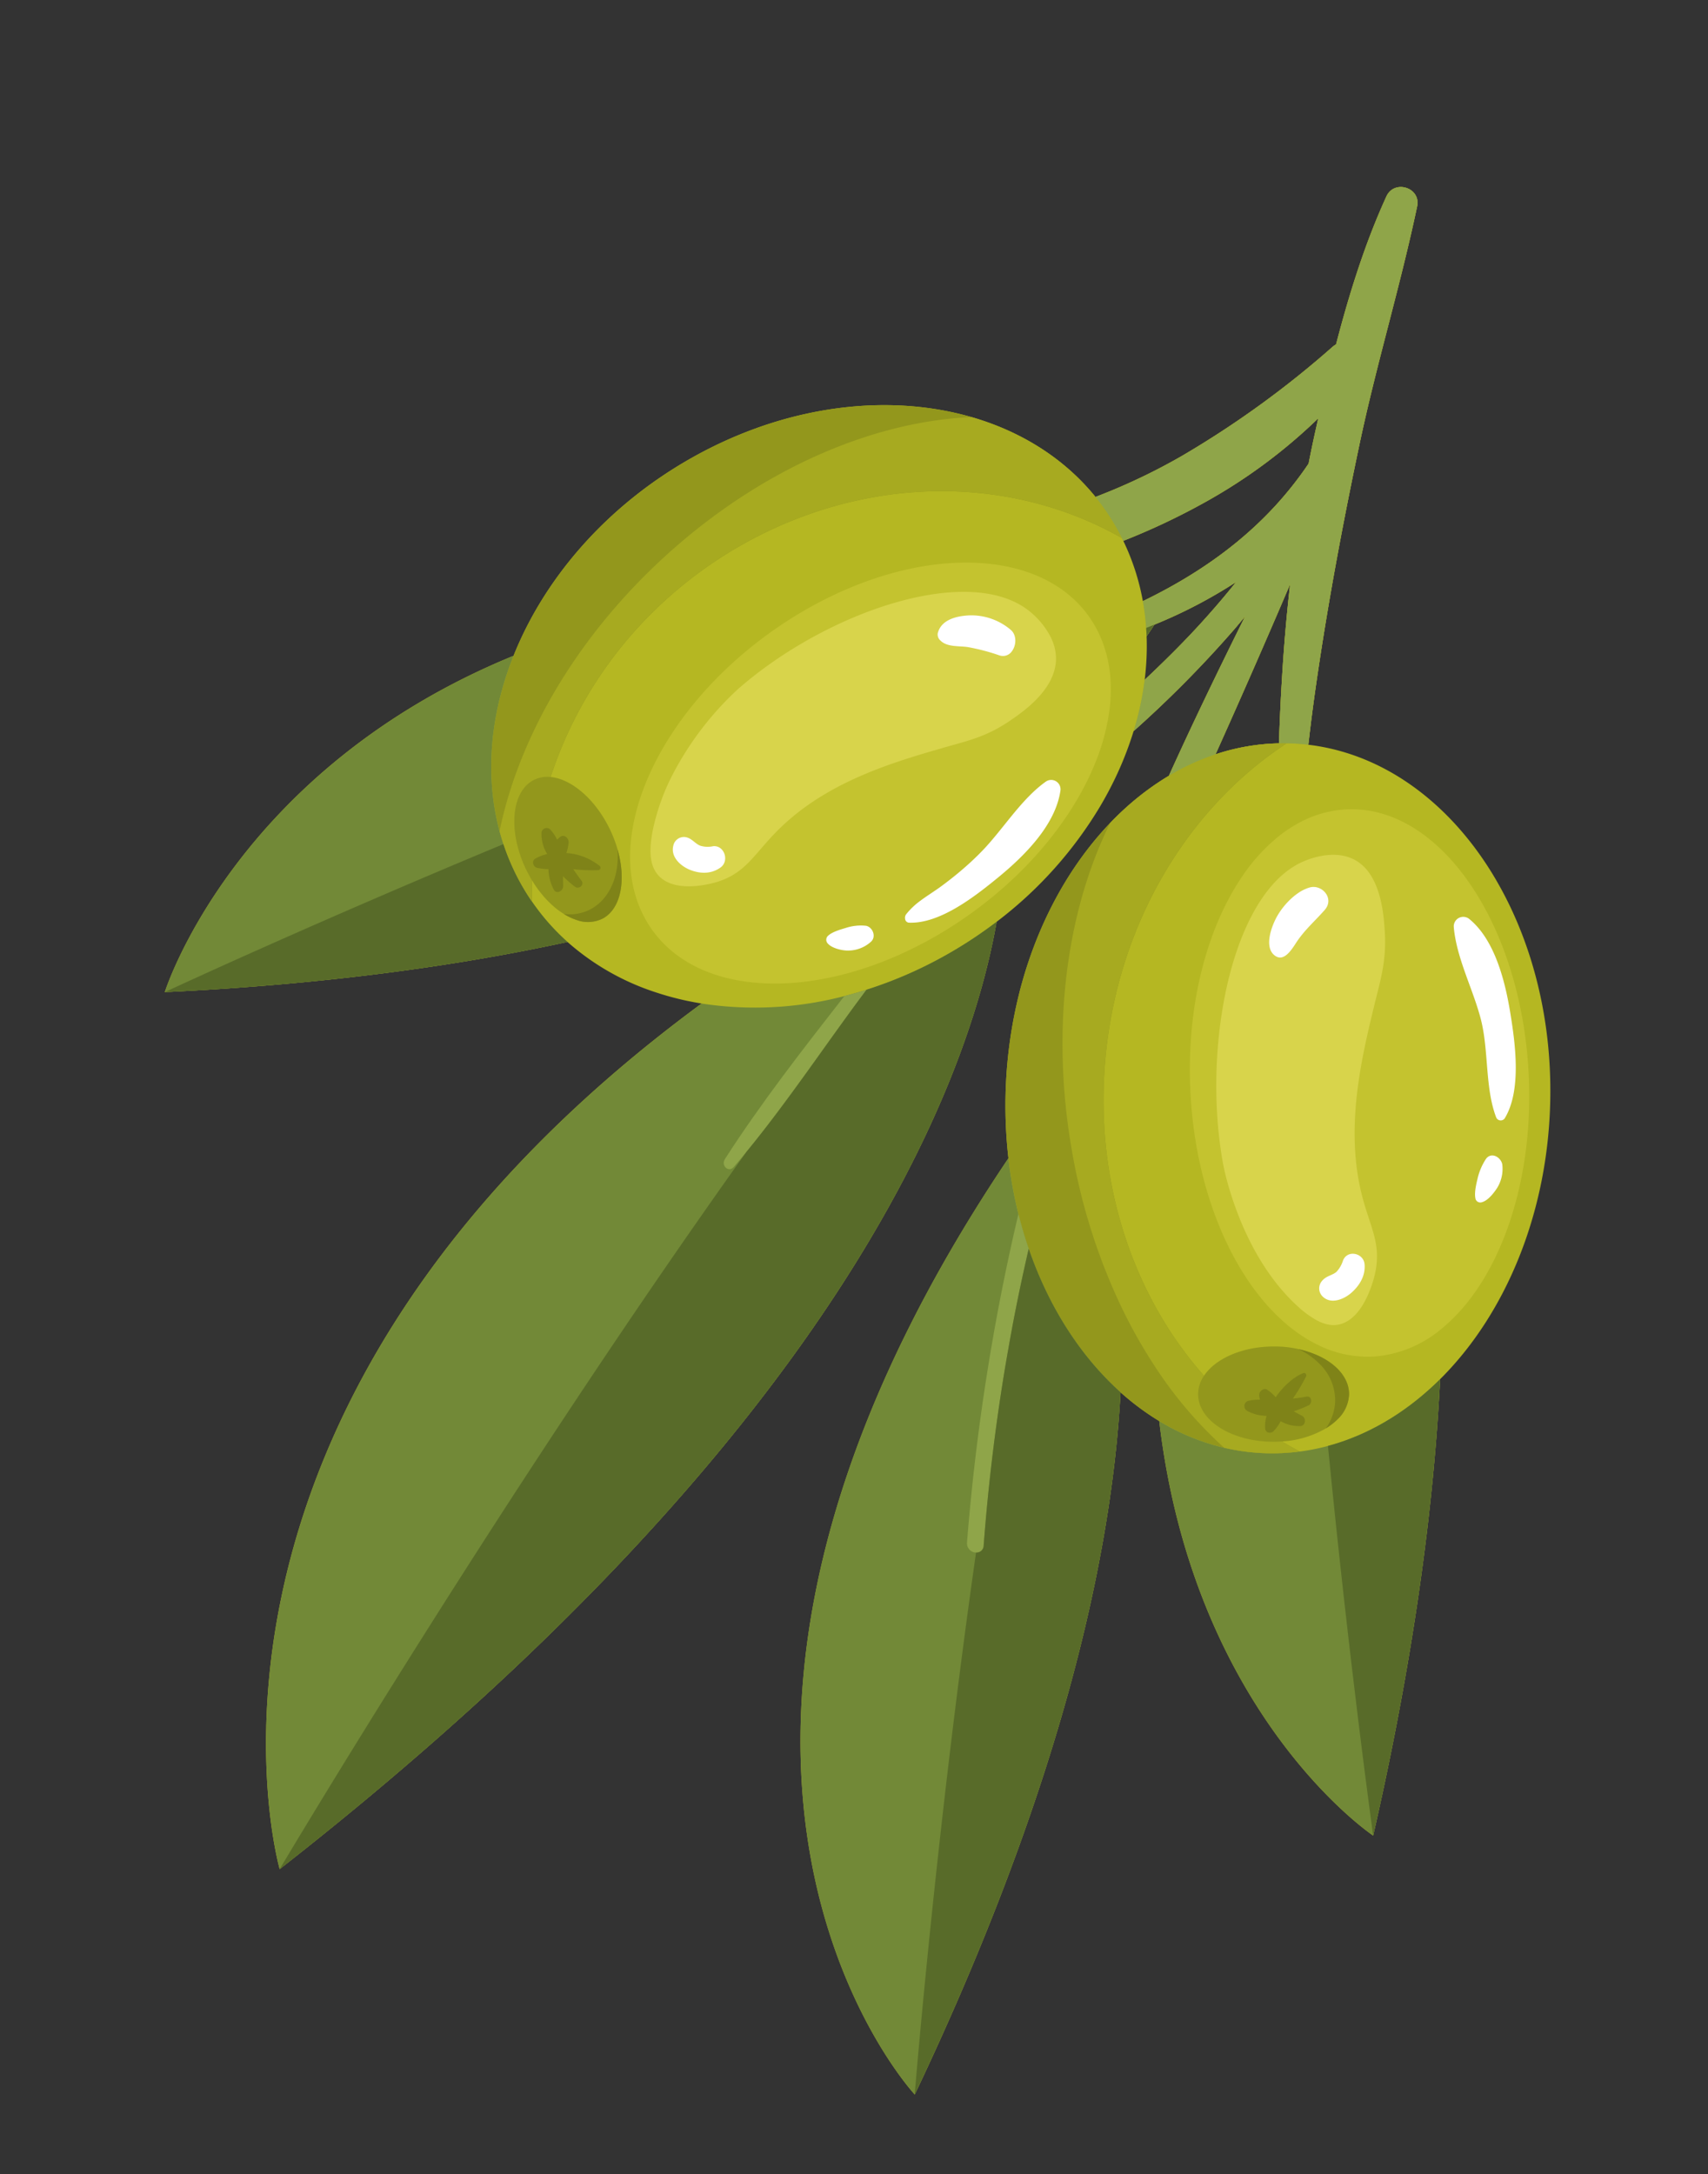 <svg xmlns="http://www.w3.org/2000/svg" width="541.597" height="689.161" viewBox="0 0 541.597 689.161"><rect x="0" y="0" width="541.597" height="689.161" fill="#333333" stroke="none"/><g id="aceitunas" transform="matrix(-0.174, 0.985, -0.985, -0.174, 823.526, -28.104)"><g id="Grupo_12" data-name="Grupo 12" transform="translate(151.92 259.491)"><path id="Trazado_33" data-name="Trazado 33" d="M401.049,429.1l.059.015q1.243.32,2.5.617l.241.057q1.18.276,2.371.532l.335.071q.794.168,1.593.327l.011,0c.223.044.447.087.67.131l.455.087.638.12q.475.088.953.172l.561.1.6.1.545.091q.518.085,1.038.166l.391.06.812.121.427.062q.564.08,1.129.157l.219.029q.5.066.993.128l.37.046q.594.073,1.191.141l.043,0q.971.11,1.948.207l.086.008.851.081.158.015q.468.042.937.082l.029,0q.509.043,1.021.082l.054,0q.524.04,1.049.076l.049,0q.459.031.921.059l.222.014c.329.02.657.038.986.056l.056,0,.671.033.173.008.538.024.286.012.42.016.334.012.4.013.348.011.371.01.373.01.31.007q1.217.027,2.441.033h.784l.633,0h.076l.652-.005h.017a147.676,147.676,0,0,0,40.356-6.082c210.138,93.247,297.342-22.368,297.342-22.368C669.431,376.032,594.836,373.1,543.6,379.307a81.8,81.8,0,0,0,6.841-13.66c90.133-27.148,117.565-89.636,117.565-89.636-57.562-2.856-105.817-.79-146.133,4.255l-.071-.049-.165-.116-.393-.274-.068-.047c-23.7-16.4-57.26-24.035-92.508-18.5-24.224,3.8-45.624,13.254-62.167,26.191l-.016.012-.48.378h0l-.463.368-.052.042-.419.337-.079.064-.388.315-.118.1-.339.279-.158.13-.3.248-.208.174-.241.2-.239.2-.227.193-.248.211-.21.181-.276.239-.158.137-.352.308-.073.064-.383.339-.078.069-.4.355-.038.034c-19.532,17.57-30.743,40.38-29.4,63.939q-10.889.67-21.83.973c-24.868.715-49.842.447-74.7-.38-25.874-.86-51.653-4.042-77.476-4.88-6.1-.2-7.243,8.618-1.428,10.134,15.685,4.088,32.377,6.238,48.977,7.564a6.068,6.068,0,0,0,.968.972,304.689,304.689,0,0,1,42.34,41.008,191.79,191.79,0,0,1,17,23.785q.281.462.559.933c-20.532,23.66-24.092,59.405-10.6,93.421l.013.031q.324.818.662,1.634l.051.124q.171.413.346.826l0,.009q.191.454.389.908l.039.09q.179.412.361.823l.065.147q.174.391.35.782c.025.054.049.107.073.161q.167.368.337.735c.033.073.067.145.1.218q.17.366.342.731l.088.187c.114.242.231.483.347.725.034.071.068.142.1.212q.18.372.364.744l.085.174q.227.459.458.918l.025.048c.094.188.19.375.285.562.035.069.071.138.106.207.072.141.144.282.217.422l.117.225q.109.209.219.417l.126.24.19.357.158.3.153.284.194.361.092.169q.58,1.064,1.183,2.123l.058.1q.147.258.3.515l.041.071.305.526.036.06a135.053,135.053,0,0,0,12.269,17.587c19.67,23.942,45.677,39.333,71.61,44.736,51.162,80.937,124.194,90.333,124.194,90.333-10.986-48.541-23.992-89.09-37.863-122.936a79.082,79.082,0,0,0,10.767-29.708c0-.009,0-.018,0-.026q.078-.508.151-1.019c0-.021.005-.041.008-.061q.07-.495.135-.992l.012-.1q.063-.484.12-.97c0-.035.008-.071.013-.106.033-.288.065-.576.1-.865.007-.063.014-.126.02-.189.03-.278.057-.556.083-.835.008-.089.017-.177.025-.266.024-.257.047-.515.068-.773.01-.119.02-.239.03-.359.019-.234.036-.468.054-.7q.016-.217.031-.435.022-.325.043-.65c.01-.169.02-.337.029-.506.006-.11.012-.221.018-.331.014-.277.028-.555.039-.833,0-.063.005-.127.008-.19q.02-.484.036-.97c0-.046,0-.092,0-.138q.062-2.114.032-4.25c157.734,150.327,293.391,84,293.391,84C571.369,465.08,455.631,443.9,403.61,443.941a129.045,129.045,0,0,0-41.42-25.834l-.062-.024-.5-.187-.13-.048-.448-.166-.148-.054-.426-.155-.183-.066-.4-.145-.193-.068-.373-.132-.253-.088-.293-.1-.352-.121-.21-.071-.387-.13-.2-.067-.413-.137-.145-.047-.462-.15-.123-.039-.51-.162-.037-.012a108.461,108.461,0,0,0-19.41-4.257,358.606,358.606,0,0,0-37.447-25.888q-2.248-1.322-4.525-2.6c17.892,5.279,35.874,10.382,53.965,15.01C361.066,412.74,379.511,423.542,401.049,429.1Zm-123.326-3.706a215.779,215.779,0,0,0-17.035-23.971,170.6,170.6,0,0,0-31.97-30.147l2.8.133q5.949.279,11.893.39c21.987,9.763,38.533,25.453,52.072,44.161A73.9,73.9,0,0,0,277.723,425.395Zm21.455-28.757c7.157,4.525,14.017,9.4,20.748,14.42a85.982,85.982,0,0,0-13.763,1.806c-1.547-.73-2.882-1.31-3.988-1.762a153.734,153.734,0,0,0-17.832-23.2C289.394,390.643,294.335,393.576,299.177,396.638Zm38.491-12.211q-27.749-7.012-55.613-13.5,14.43-.893,28.828-2.541,10.743-1.216,21.452-2.748a68.23,68.23,0,0,0,6.931,19.192Z" transform="translate(-151.921 -259.491)" fill="#b5b722"></path></g><g id="Grupo_18" data-name="Grupo 18" transform="translate(151.919 265.973)"><g id="Grupo_13" data-name="Grupo 13" transform="translate(95.041 41.766)"><path id="Trazado_34" data-name="Trazado 34" d="M757.653,525.254c15.563,10.389,35.183,17.077,56.651,18.878l.029,0q.509.043,1.021.082l.054,0q.523.04,1.049.076l.049,0q.459.031.921.059l.222.014c.329.02.656.038.986.056l.056,0,.671.033.173.008.538.024.286.012.42.016.334.012.4.013.348.011.371.01.373.01.31.007q1.217.027,2.441.033h.784l.633,0h.076l.652-.005h.017a147.675,147.675,0,0,0,40.356-6.082,138.826,138.826,0,0,0,16.823-6.2q4.911-2.185,9.521-4.7.4-.217.793-.436c17.047-9.455,30.76-22.149,39.723-36.581a81.786,81.786,0,0,0,6.841-13.66,71.084,71.084,0,0,0,4.754-21.762l-.007.01a66.073,66.073,0,0,0-3.008-23.764q-.982,3.058-2.153,6.051a31.237,31.237,0,0,0-6.585-13.059,19.9,19.9,0,0,0-2.8-2.61l-.012-.009-.14-.105-.067-.05-.088-.064-.117-.085-.038-.027a11.511,11.511,0,0,0-8.471-2.318,9.719,9.719,0,0,0-2.168.61l-.143.06-.079.034c-.085.037-.168.075-.251.114l-.019.009c-3.56,1.681-6.252,5.5-7.666,10.472a33.553,33.553,0,0,0-.575,14.629c1.684,9.882,6.971,17.741,13.023,20.391a121.087,121.087,0,0,1-19.845,19.749c-19.8,15.647-45.214,26.081-73.567,28.5-42.006,3.573-80.891-11.254-106.421-37.02q-1.056-1.066-2.082-2.156c-.037-.229-.06-.457-.095-.686h-.008c.065.434.111.868.185,1.3q.152.894.329,1.78a68.228,68.228,0,0,0,6.931,19.192,75,75,0,0,0,9.257,13.371,88.792,88.792,0,0,0,18.022,15.753" transform="translate(-638.091 -419.042)" fill="#93971c"></path><path id="Trazado_35" data-name="Trazado 35" d="M454.117,861.822c-1.8,16.9,1.045,35.2,8.554,52.933l0,.009q.191.454.389.908l.039.09q.179.412.361.823l.065.147q.174.391.35.782c.025.053.049.107.073.161q.167.368.337.735c.033.073.067.145.1.218q.17.366.342.731l.088.187c.114.242.231.483.347.724.034.071.068.142.1.212q.18.372.364.744l.085.174q.227.459.458.918l.025.048c.094.188.19.375.285.562.035.069.071.138.106.207.072.141.144.282.217.422l.117.225q.109.209.219.417l.126.24.19.357.158.3.153.284.194.361.092.169q.58,1.064,1.183,2.123l.058.1q.147.258.3.515l.041.071.305.526.036.06a135.054,135.054,0,0,0,12.269,17.587c19.67,23.942,45.677,39.333,71.61,44.736,19.443,4.05,38.846,2.486,55.506-5.3h-.013q1.943-.908,3.834-1.929a72.965,72.965,0,0,0,9.372-6.025,71.756,71.756,0,0,0,7.027-6.087q-3.278.661-6.588,1.129c5.424-4.782,8.866-10.438,9.738-15.456,0-.013,0-.026.007-.039.008-.048.016-.1.024-.145s.011-.068.016-.1l.012-.079a10.469,10.469,0,0,0-1.961-8.434,9.277,9.277,0,0,0-1.633-1.546l-.057-.042q-.108-.079-.219-.155l-.093-.064c-.06-.04-.12-.079-.181-.118-.115-.074-.231-.146-.349-.216l-.026-.015q-.122-.071-.247-.139l-.032-.018c-.082-.045-.165-.088-.249-.131l-.144-.072-.1-.048-.187-.088-.021-.009q-.126-.057-.253-.111l-.141-.058-.1-.043-.174-.068-.048-.018c-.084-.032-.169-.062-.255-.093l-.127-.044-.123-.041-.166-.054-.031-.009c-6.328-1.969-15.758.4-23.953,6.6a39.2,39.2,0,0,0-5.589,5.131c-4.633,5.193-7.072,10.955-6.689,15.681a130.344,130.344,0,0,1-56.752-22.582A134.025,134.025,0,0,1,500.421,918.3c-19.454-27.648-26.487-59.57-22.131-88.93a111.106,111.106,0,0,1,5.286-21.161q.393-.292.789-.578c.1-.076.214-.145.321-.216l-.006-.018c-.109.072-.219.142-.325.218q-.654.473-1.3.96A71.408,71.408,0,0,0,472.2,818.719c-10.328,11.9-16.35,26.863-18.08,43.121" transform="translate(-453.593 -689.959)" fill="#93971c"></path></g><g id="Grupo_14" data-name="Grupo 14" transform="translate(195.305 8.743)"><path id="Trazado_36" data-name="Trazado 36" d="M1326.68,315.724l.181.129.314.226.127.093.351.256.078.057.4.294.021.015c10.989,8.166,19.65,18.3,25.085,29.934a67.755,67.755,0,0,1,5.435,17.349,67.014,67.014,0,0,1,.854,14.942l.007-.01a71.084,71.084,0,0,1-4.754,21.762c90.132-27.148,117.565-89.636,117.565-89.636-57.562-2.856-105.817-.79-146.133,4.255l.213.15Z" transform="translate(-1151.558 -309.84)" fill="#728937"></path><path id="Trazado_37" data-name="Trazado 37" d="M840.544,1328.156a72.941,72.941,0,0,1-9.372,6.025q-1.892,1.021-3.834,1.929h.013c-16.661,7.786-36.064,9.35-55.506,5.3,51.162,80.937,124.194,90.333,124.194,90.333-10.986-48.541-23.992-89.09-37.864-122.936A71.27,71.27,0,0,1,840.544,1328.156Z" transform="translate(-771.844 -1006.721)" fill="#728937"></path><path id="Trazado_38" data-name="Trazado 38" d="M950.817,869.45a137.943,137.943,0,0,1,13.133,13.9,133.824,133.824,0,0,1,15.241,22.961v0h0q1.7,3.264,3.193,6.566a111.877,111.877,0,0,1,10.2,44.156c157.734,150.327,293.391,84,293.391,84h0C1118.576,890.588,1002.838,869.411,950.817,869.45Z" transform="translate(-894.432 -700.225)" fill="#728937"></path><path id="Trazado_39" data-name="Trazado 39" d="M1249.81,649.482c-8.963,14.432-22.676,27.125-39.723,36.581q-.4.219-.793.436-4.6,2.512-9.521,4.7a138.815,138.815,0,0,1-16.823,6.2c210.138,93.247,297.342-22.368,297.342-22.368C1375.637,646.207,1301.042,643.274,1249.81,649.482Z" transform="translate(-1053.433 -544.891)" fill="#728937"></path></g><g id="Grupo_15" data-name="Grupo 15" transform="translate(140.224)"><path id="Trazado_40" data-name="Trazado 40" d="M945.448,316.526a37.617,37.617,0,0,0-12.4-19.1c-17.786-15.261-50.881-20.989-85.516-12.709-46.426,11.1-78.112,43.182-71.027,71.8q.046.185.093.369a35.165,35.165,0,0,0,6.076,12.418q.77,1.019,1.615,2a44.216,44.216,0,0,0,4.676,4.652,58.637,58.637,0,0,0,14.722,9.059c14.3,6.272,32.848,8.837,52.782,6.768a139.7,139.7,0,0,0,18.043-3.091c36.751-8.786,64.265-30.722,70.622-53.679A35.326,35.326,0,0,0,945.448,316.526Z" transform="translate(-719.279 -280.926)" fill="#c4c32f"></path><path id="Trazado_41" data-name="Trazado 41" d="M725.768,846.008l-.065-.1a127.814,127.814,0,0,0-15.841-19.891A132.946,132.946,0,0,0,698.1,815.251C684.2,804,669.038,796.477,654.731,793.194a69.086,69.086,0,0,0-17.765-1.84,51.194,51.194,0,0,0-10.353,1.382,40.893,40.893,0,0,0-10.812,4.277,36.7,36.7,0,0,0-3.923,2.611q-1.045.8-2.033,1.674l-.119.1a35.549,35.549,0,0,0-5.679,6.472c-12.12,17.742-8.27,46.224,9.12,72.565A128.365,128.365,0,0,0,628.16,899.03c17.52,18.062,38.5,29.613,57.681,33.362,16.5,3.225,31.668.673,42.148-8.48.1-.09.206-.179.308-.27,8.3-7.417,12.429-18.021,12.7-30.144.283-12.49-3.528-26.592-11.086-40.483Q728,849.5,725.768,846.008Z" transform="translate(-597.008 -636.977)" fill="#c4c32f"></path></g><g id="Grupo_16" data-name="Grupo 16" transform="translate(149.794 40.408)"><path id="Trazado_42" data-name="Trazado 42" d="M971.109,422.772c-3.394-7.6-17.027-8.175-18-8.206-10.356-.322-14.5,4.767-25.708,9.376-19.544,8.033-41.3,6.681-57.672,5.664-7.948-.494-14.44-1.448-23.626.777-4.946,1.2-16.962,4.108-20.44,12.482-3.078,7.409,2.077,15.361,2.944,16.7q.454.7.963,1.37.553.728,1.166,1.421a28.867,28.867,0,0,0,5.144,4.513c19.35,13.459,60.964,12.635,91.785,1.127,1.641-.613,26.722-10.291,39.811-30.556a32.093,32.093,0,0,0,3.625-7.146C972.155,427.112,971.986,424.735,971.109,422.772Z" transform="translate(-762.533 -414.552)" fill="#d8d44b"></path><path id="Trazado_43" data-name="Trazado 43" d="M711.108,931.808c-16.788-12.521-26.091-31.442-33.1-45.687-3.4-6.914-5.674-12.827-12.151-19.464-3.488-3.573-11.96-12.254-21.278-11.119-.192.023-.38.052-.568.083a14.724,14.724,0,0,0-4.977,1.812c-.457.264-.9.547-1.318.843a25.278,25.278,0,0,0-6.931,7.823c-12.407,21.358,10.936,63.81,40.294,87.268A99.036,99.036,0,0,0,701.737,969.1a69.534,69.534,0,0,0,16.479,2.9c8.732.414,12.894-1.293,15.127-4.053,5.283-6.53-.795-18.258-1.238-19.089C727.384,940,720.739,938.992,711.108,931.808Z" transform="translate(-627.385 -722.114)" fill="#d8d44b"></path></g><path id="Trazado_44" data-name="Trazado 44" d="M1103.506,1023.034q-2.7-1.6-5.442-3.139c-18.5-10.4-38.116-18.887-57.1-28.487l-.083-.042q1.7,3.264,3.193,6.566c18.852,10.008,37.86,20.1,57.476,28.31C1103.783,1027.175,1105.682,1024.323,1103.506,1023.034Z" transform="translate(-760.819 -776.53)" fill="#8fa549"></path><path id="Trazado_45" data-name="Trazado 45" d="M1341.717,774.431a2.923,2.923,0,0,0,2.642-3.374,2.254,2.254,0,0,0-2.642-1.991q-28.5,2.823-57.041,3.122-6.41.061-12.816-.012-12.609-.145-25.2-.819-.4.219-.793.436-4.6,2.512-9.521,4.7A692.293,692.293,0,0,0,1341.717,774.431Z" transform="translate(-894.705 -621.441)" fill="#8fa549"></path><path id="Trazado_46" data-name="Trazado 46" d="M867.839,332.228c9.553-2.578,18.179-9.385,27.154-13.484,9.33-4.26,21.173-5.052,29.8-10.2a1.556,1.556,0,0,0-.387-2.847c-9.725-3.608-23.945,1-33.26,4.281-9.591,3.375-21.767,8.892-26.765,17.929A3.013,3.013,0,0,0,867.839,332.228Z" transform="translate(-639.67 -297.287)" fill="#fff"></path><path id="Trazado_47" data-name="Trazado 47" d="M1096.891,307.429a19.237,19.237,0,0,0,6.612,1.514c1.769.113,4.461.256,6.1-.374a1.575,1.575,0,0,0,.97-2.288c-.831-1.78-3.413-3.153-5.21-3.937a11.544,11.544,0,0,0-7.738-.326C1095.422,302.865,1094.257,306.2,1096.891,307.429Z" transform="translate(-798.144 -295.276)" fill="#fff"></path><path id="Trazado_48" data-name="Trazado 48" d="M879.716,538.685l-.778-.331q-.427-.183-.842-.378c-3.971-1.858-7.174-4.453-10.884-6.7-4.145-2.505-7.937,2.281-6.182,5.934a12.753,12.753,0,0,0,2.4,3.314c.365.374.752.737,1.157,1.085a23.51,23.51,0,0,0,7.038,4.118l.107.039c3.271,1.168,10.024,2.452,12.258-1.05a3.461,3.461,0,0,0,.55-1.4C884.839,541.028,881.882,539.615,879.716,538.685Z" transform="translate(-637.326 -455.088)" fill="#fff"></path><path id="Trazado_49" data-name="Trazado 49" d="M1219.757,433.369a9.328,9.328,0,0,1,3.967,1.448c1.368,1.164,1.8,3.063,3.758,4.084a3.591,3.591,0,0,0,4.687-1.18c2.071-3.049-.333-6.847-2.922-8.856-2.714-2.107-6.016-3.346-9.49-2.422C1216.321,427.357,1216.067,432.588,1219.757,433.369Z" transform="translate(-881.508 -382.223)" fill="#fff"></path><path id="Trazado_50" data-name="Trazado 50" d="M803.514,827.444a2.962,2.962,0,0,0-2.167,5.023c4.391,4.359,10.343,7.58,16.167,10.781,3.244,1.783,6.45,3.56,9.323,5.525q2.762,1.888,5.358,3.959c2.621,2.082,5.13,4.289,7.556,6.6,1.927,1.833,3.687,3.843,5.611,5.659a23.318,23.318,0,0,0,5.143,3.817,1.877,1.877,0,0,0,1.467.055,1.314,1.314,0,0,0,.975-1.4,17.929,17.929,0,0,0-.822-3.405c-.082-.24-.168-.48-.26-.719-3.151-8.226-11.751-15.909-18-21.275q-.706-.606-1.45-1.226c-7.326-6.1-17.223-12.815-27-13.362C804.779,827.436,804.146,827.425,803.514,827.444Z" transform="translate(-596.156 -662.172)" fill="#fff"></path><path id="Trazado_51" data-name="Trazado 51" d="M982.724,1007.9a1.705,1.705,0,0,0,2.548-.315c1.256-1.573,1.429-5.028,1.006-6.923a10.825,10.825,0,0,0-4.089-6.509c-1.945-1.334-4.574.468-4.59,2.528a15.373,15.373,0,0,0,1.828,6.261C980.185,1004.467,981.344,1006.836,982.724,1007.9Z" transform="translate(-717.472 -778.152)" fill="#fff"></path><path id="Trazado_52" data-name="Trazado 52" d="M660.042,901.7c-2.089-1.1-5.282-.719-6.62,1.415a19.316,19.316,0,0,0-2.273,13.9c.858,3.74,2.758,8.425,7.249,8.794a2.512,2.512,0,0,0,2.14-1.179c1.79-2.5.649-6.081.575-8.91a65.523,65.523,0,0,1,.848-10.391c0-.021,0-.04.006-.061A3.427,3.427,0,0,0,660.042,901.7Z" transform="translate(-493.572 -713.563)" fill="#fff"></path><path id="Trazado_53" data-name="Trazado 53" d="M922.694,1165.576a7.837,7.837,0,0,1,.521,4.095c-.445,1.835-1.883,3-1.852,5.036a3.436,3.436,0,0,0,3.426,3.288c3.745.232,6-3.677,6.581-6.739.637-3.338.1-6.676-2.422-9.174C926.355,1159.511,921.659,1162.144,922.694,1165.576Z" transform="translate(-678.952 -894.902)" fill="#fff"></path><path id="Trazado_54" data-name="Trazado 54" d="M1357.358,459.311c-.333.98-.632,1.951-.958,2.908a40.638,40.638,0,0,0-2.658-4.295c-.862-1.221-3.247-.5-2.648,1.071.521,1.369.968,2.762,1.371,4.166a57.172,57.172,0,0,0-7.676-2.9.736.736,0,0,0-.846,1.057c1.678,2.755,5.183,5.525,9.059,7.29a13.636,13.636,0,0,0-1.882,3.062c-.515,1.3,1.014,2.519,2.274,2.182a5.637,5.637,0,0,0,1.224-.494,16.5,16.5,0,0,0,.931,3.407,1.738,1.738,0,0,0,3.276,0,13.1,13.1,0,0,0,.478-6.346,11.377,11.377,0,0,0,4-.229,1.547,1.547,0,0,0,.772-.445,1.376,1.376,0,0,0,.347-.761,1.712,1.712,0,0,0-.738-1.6,14.5,14.5,0,0,0-3.475-1.66,11.813,11.813,0,0,0,.426-6.418C1360.26,457.653,1357.848,457.872,1357.358,459.311Z" transform="translate(-968.332 -403.972)" fill="#7f8318"></path><path id="Trazado_55" data-name="Trazado 55" d="M1322.351,430.452a30.147,30.147,0,0,0-1.081,7.085,22.741,22.741,0,0,1,3.643-7.776,16.156,16.156,0,0,1,10.448-6.617,15.659,15.659,0,0,1,8.943,1.306l.181.083-.1-.107a19.861,19.861,0,0,0-2.789-2.612l-.012-.009-.14-.105-.067-.05-.088-.064-.118-.085-.037-.027a11.511,11.511,0,0,0-8.47-2.318,9.735,9.735,0,0,0-2.169.61l-.143.06-.079.034q-.127.055-.251.114l-.018.008C1326.448,421.67,1323.761,425.485,1322.351,430.452Z" transform="translate(-952.871 -377.275)" fill="#7f8318"></path><path id="Trazado_56" data-name="Trazado 56" d="M953.748,1298.857c-1.032.188-2.044.408-3.059.6a35.779,35.779,0,0,0,2.63-4.329c.694-1.329-1.141-2.952-2.275-1.685-.987,1.1-2.036,2.158-3.121,3.182a51.907,51.907,0,0,0-1.082-7.9.77.77,0,0,0-1.37-.172,18.975,18.975,0,0,0-2.208,11.119,16.329,16.329,0,0,0-3.316-.131c-1.475.136-2.589,1.9-1.307,3.029a7.607,7.607,0,0,0,.994.735,12.621,12.621,0,0,0-2.9,2.815,1.641,1.641,0,0,0,1.467,2.453,12.139,12.139,0,0,0,6.455-2.966,13.027,13.027,0,0,0,2.116,3.506,1.343,1.343,0,0,0,.664.43,1.489,1.489,0,0,0,.989-.089,1.752,1.752,0,0,0,1.077-1.427,17.66,17.66,0,0,0-.222-3.637,14.737,14.737,0,0,0,6.121-2.812C956.789,1300.423,955.268,1298.579,953.748,1298.857Z" transform="translate(-689.318 -983.611)" fill="#7f8318"></path><path id="Trazado_57" data-name="Trazado 57" d="M945.469,1266.582c7.882-2.009,15.6-.4,19.944,4.862a14.174,14.174,0,0,1,3.153,8.336,18.939,18.939,0,0,0,1.08-3.729l.006-.038c.008-.048.016-.1.024-.145s.011-.068.016-.1l.012-.079a10.47,10.47,0,0,0-1.961-8.434,9.261,9.261,0,0,0-1.633-1.546l-.057-.042q-.108-.079-.219-.155l-.093-.064c-.06-.04-.12-.079-.181-.118-.115-.074-.231-.146-.349-.216l-.026-.015q-.122-.071-.247-.139l-.032-.018c-.082-.044-.166-.088-.25-.131l-.144-.072-.1-.048c-.062-.03-.123-.059-.187-.087l-.02-.009C959.455,1262.433,952.426,1263.191,945.469,1266.582Z" transform="translate(-695.464 -966.287)" fill="#7f8318"></path><path id="Trazado_58" data-name="Trazado 58" d="M1326.68,315.722l.181.129.314.226.128.093.351.256.078.057.4.294.021.015c10.99,8.166,19.65,18.305,25.085,29.934,67.433-18.83,119.107-35.594,119.107-35.594-57.562-2.856-105.816-.79-146.133,4.255l.213.15Z" transform="translate(-956.254 -301.095)" fill="#586b29"></path><path id="Trazado_59" data-name="Trazado 59" d="M969.53,1328.156a73.007,73.007,0,0,1-9.371,6.025c35.648,55.813,64.865,97.562,64.865,97.562-10.986-48.541-23.992-89.09-37.864-122.936A71.255,71.255,0,0,1,969.53,1328.156Z" transform="translate(-705.526 -997.978)" fill="#586b29"></path><path id="Trazado_60" data-name="Trazado 60" d="M963.95,883.353a133.773,133.773,0,0,1,15.241,22.961l.084.044c18.981,9.6,38.6,18.083,57.1,28.487,118.672,56.733,249.607,106.194,249.607,106.194-167.4-150.452-283.141-171.629-335.162-171.591A137.926,137.926,0,0,1,963.95,883.353Z" transform="translate(-699.127 -691.481)" fill="#586b29"></path><path id="Trazado_61" data-name="Trazado 61" d="M1269.086,686.062q12.584.677,25.2.819,6.375.033,12.816.012,28.518-.27,57.041-3.122a2.253,2.253,0,0,1,2.642,1.991c90.4-2.97,172.51-10.727,172.51-10.727-104.655-28.83-179.249-31.763-230.482-25.555C1299.846,663.913,1286.133,676.607,1269.086,686.062Z" transform="translate(-917.127 -536.148)" fill="#586b29"></path><g id="Grupo_17" data-name="Grupo 17" transform="translate(0.001 54.158)"><path id="Trazado_62" data-name="Trazado 62" d="M554.337,468.844a66.8,66.8,0,0,0-2.153-8.822q-.982,3.058-2.153,6.051.359,1.425.615,2.917c2.219,13.023-2.659,24.628-10.9,25.921a10.529,10.529,0,0,1-5.91-.847,121.087,121.087,0,0,1-19.845,19.749c-19.8,15.647-45.214,26.081-73.567,28.5-42.006,3.573-80.891-11.254-106.421-37.02q-1.056-1.066-2.082-2.156c-.037-.229-.06-.457-.095-.686h-.008c.034.229.063.458.095.687h-.009q-.242-1.507-.416-3.012c-.007-.054-.013-.107-.019-.161q-.027-.235-.051-.471-.17-1.607-.261-3.211-10.889.67-21.83.973c-24.868.715-49.842.447-74.7-.38-25.874-.86-51.653-4.042-77.476-4.88-6.1-.2-7.243,8.618-1.428,10.134,15.685,4.088,32.377,6.238,48.977,7.564a6.067,6.067,0,0,0,.968.972,304.693,304.693,0,0,1,42.34,41.008,191.8,191.8,0,0,1,17,23.785q.281.462.559.933c-10.328,11.9-16.35,26.863-18.08,43.121C254,649,273.862,680.272,304.725,705.051a192.019,192.019,0,0,0,28.5,19C356.4,736.634,380.6,743.371,402.72,744q1.943-.908,3.834-1.929a72.955,72.955,0,0,0,9.372-6.025,71.769,71.769,0,0,0,7.027-6.087q-3.278.661-6.588,1.129-1.125.992-2.361,1.929a38.861,38.861,0,0,1-9.763,5.429c-7.929,2.965-15.483,2.429-19.141-2.024a9.512,9.512,0,0,1-2.091-5.373,130.344,130.344,0,0,1-56.752-22.582A134.025,134.025,0,0,1,293.79,675.97c-19.454-27.648-26.487-59.57-22.131-88.93a111.112,111.112,0,0,1,5.286-21.161q.393-.292.789-.578c.1-.076.214-.145.321-.216l-.006-.018c-.109.072-.219.142-.325.218a215.782,215.782,0,0,0-17.035-23.971,170.607,170.607,0,0,0-31.97-30.147l2.8.133q5.949.279,11.893.39c21.987,9.763,38.533,25.453,52.072,44.161q1.486-.548,3-1.035.976-.316,1.963-.606,1.594-.469,3.21-.872,1.249-.312,2.512-.584c-1.547-.73-2.882-1.31-3.988-1.762a153.734,153.734,0,0,0-17.832-23.2c5.051,2.742,9.993,5.675,14.835,8.737,7.157,4.525,14.017,9.4,20.748,14.42a96.039,96.039,0,0,1,16.6.621,358.613,358.613,0,0,0-37.447-25.888q-2.248-1.322-4.525-2.6c17.892,5.279,35.874,10.382,53.965,15.01a88.79,88.79,0,0,0,18.022,15.753c21.59,6.341,47.361,7.329,74.087,2.214q4.391-.841,8.814-1.9,1.286-.309,2.573-.637,3.489-.888,6.989-1.916,6.609-1.943,13.222-4.391a189.766,189.766,0,0,0,44.78-23.631,161.806,161.806,0,0,0,16.481-13.553,130.855,130.855,0,0,0,21.7-26.245A67.021,67.021,0,0,0,554.337,468.844ZM337.669,524.318q-27.749-7.012-55.613-13.5,14.43-.893,28.828-2.541,10.743-1.216,21.452-2.748a68.229,68.229,0,0,0,6.931,19.192Z" transform="translate(-151.921 -460.022)" fill="#a7aa20"></path></g><path id="Trazado_63" data-name="Trazado 63" d="M294.557,596.832c17.892,5.279,35.874,10.382,53.965,15.01a75,75,0,0,1-9.257-13.37l-1.6-.406q-27.749-7.012-55.613-13.5,14.43-.893,28.828-2.541,10.743-1.216,21.452-2.748-.175-.886-.329-1.78-.309-1.816-.516-3.628c-.007-.054-.013-.107-.019-.161q-.026-.235-.051-.471-.17-1.607-.261-3.211-10.889.67-21.83.973c-24.868.715-49.842.447-74.7-.38-25.874-.86-51.653-4.042-77.476-4.88-6.1-.2-7.243,8.618-1.428,10.134,15.685,4.088,32.377,6.238,48.977,7.564a6.066,6.066,0,0,0,.968.972,304.7,304.7,0,0,1,42.34,41.008,191.8,191.8,0,0,1,17,23.785q.281.462.559.933a71.41,71.41,0,0,1,10.854-10.143q.645-.489,1.3-.96a215.776,215.776,0,0,0-17.035-23.971,170.6,170.6,0,0,0-31.97-30.147l2.8.133q5.949.279,11.893.39c21.987,9.763,38.533,25.453,52.072,44.161q1.486-.548,3-1.035.976-.316,1.963-.606,1.594-.469,3.21-.872,1.249-.312,2.512-.584c-1.547-.73-2.882-1.31-3.988-1.762a153.73,153.73,0,0,0-17.832-23.2c5.051,2.742,9.993,5.675,14.835,8.737,7.157,4.525,14.017,9.4,20.748,14.42a96.039,96.039,0,0,1,16.6.621,358.619,358.619,0,0,0-37.447-25.888Q296.834,598.107,294.557,596.832Z" transform="translate(-151.919 -479.611)" fill="#8fa549"></path><path id="Trazado_64" data-name="Trazado 64" d="M628.844,760.852q.746,1.167,1.477,2.347,1.249-.312,2.512-.584C631.286,761.885,629.95,761.3,628.844,760.852Z" transform="translate(-478.591 -615.723)" fill="#586b29"></path></g></g></svg>